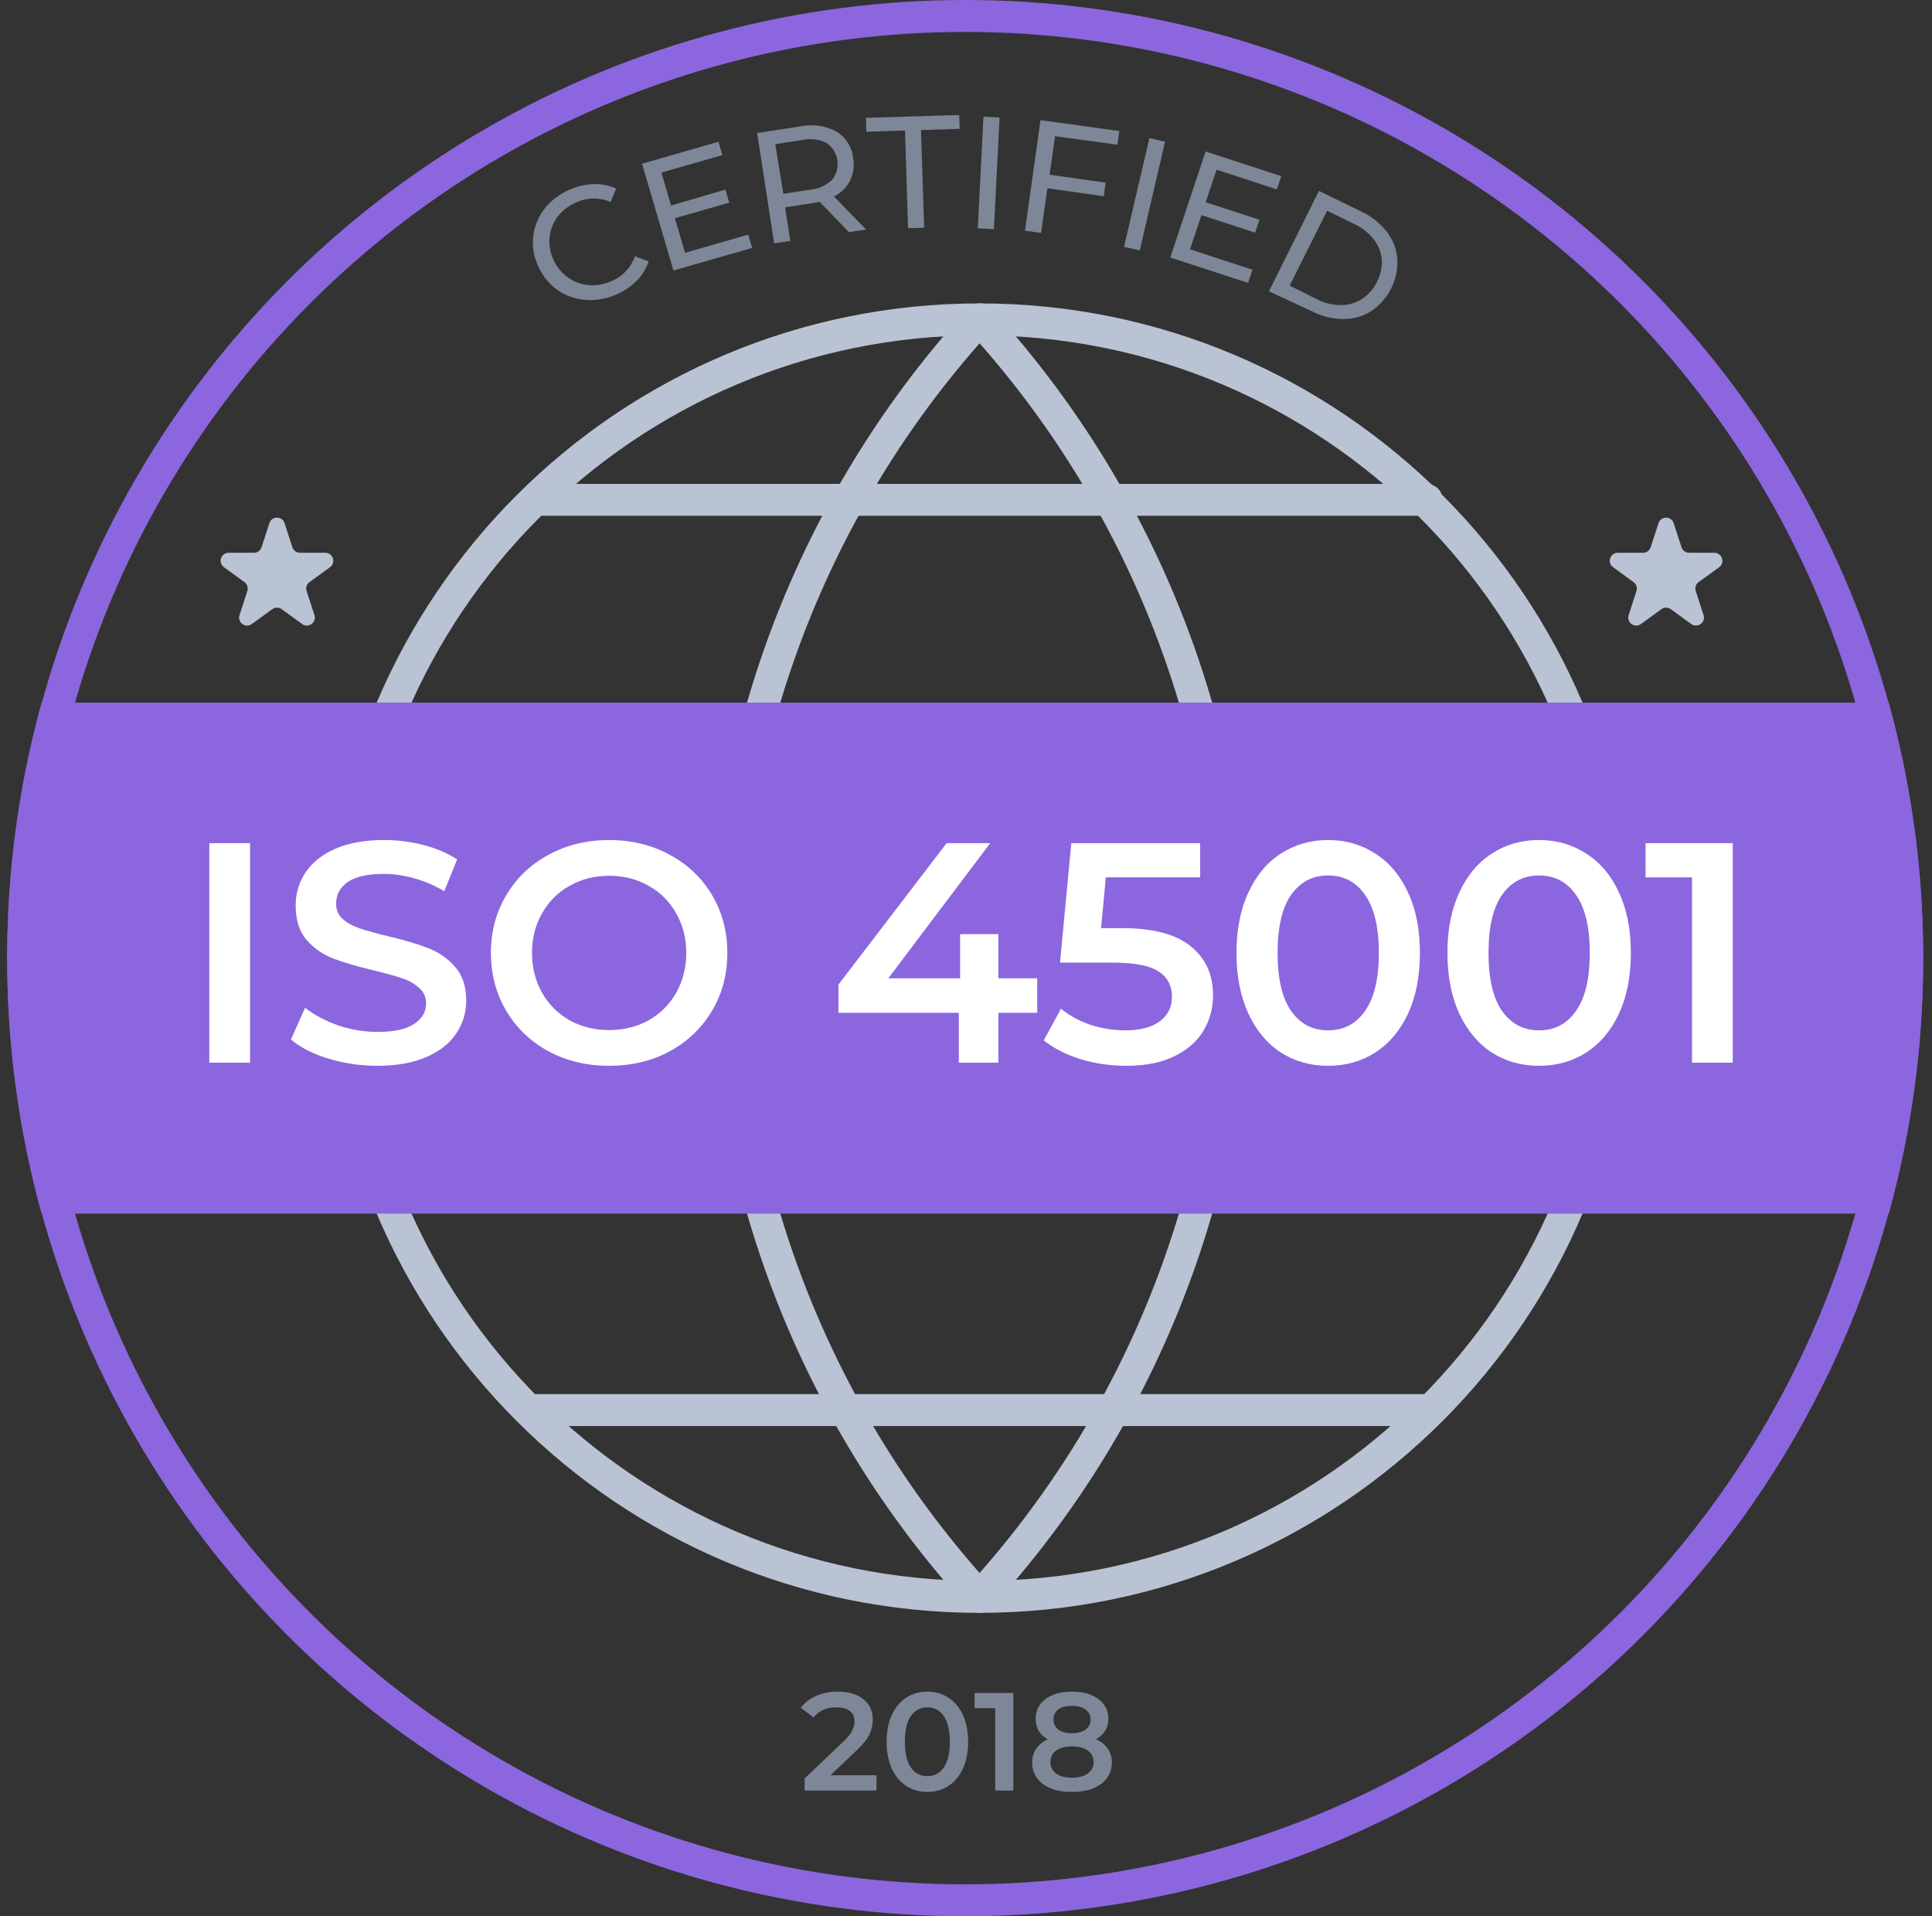 <svg xmlns="http://www.w3.org/2000/svg" width="121" height="120" viewBox="0 0 121 120" fill="none"><rect x="0" y="0" width="121" height="120" fill="#333333" stroke="none"/><circle cx="60.449" cy="60" r="59" stroke="#8C66DE" stroke-width="2"></circle><path d="M61.352 100C83.443 100 101.352 82.091 101.352 60C101.352 37.908 83.443 20 61.352 20C39.26 20 21.352 37.908 21.352 60C21.352 82.091 39.26 100 61.352 100Z" stroke="#BAC3D3" stroke-width="2" stroke-linecap="round" stroke-linejoin="round"></path><path d="M21.352 60H101.352" stroke="#BAC3D3" stroke-width="2" stroke-linecap="round" stroke-linejoin="round"></path><path d="M33.648 88.3L89.348 88.3" stroke="#BAC3D3" stroke-width="2" stroke-linecap="round" stroke-linejoin="round"></path><path d="M33.648 31.3L89.348 31.3" stroke="#BAC3D3" stroke-width="2" stroke-linecap="round" stroke-linejoin="round"></path><path d="M61.352 20C71.357 30.953 77.043 45.168 77.352 60C77.043 74.832 71.357 89.046 61.352 100C51.346 89.046 45.661 74.832 45.352 60C45.661 45.168 51.346 30.953 61.352 20Z" stroke="#BAC3D3" stroke-width="2" stroke-linecap="round" stroke-linejoin="round"></path><path fill-rule="evenodd" clip-rule="evenodd" d="M118.292 76C119.698 70.906 120.449 65.541 120.449 60C120.449 54.459 119.698 49.094 118.292 44H2.606C1.2 49.094 0.449 54.459 0.449 60C0.449 65.541 1.2 70.906 2.606 76H118.292Z" fill="#8C66DE"></path><path d="M108.521 52.8V66.546H105.969V54.941H103.062V52.8H108.521Z" fill="white"></path><path d="M96.386 66.742C95.287 66.742 94.305 66.467 93.441 65.918C92.577 65.355 91.896 64.543 91.398 63.483C90.901 62.409 90.652 61.139 90.652 59.673C90.652 58.207 90.901 56.944 91.398 55.883C91.896 54.81 92.577 53.998 93.441 53.448C94.305 52.886 95.287 52.604 96.386 52.604C97.486 52.604 98.468 52.886 99.332 53.448C100.209 53.998 100.896 54.81 101.393 55.883C101.891 56.944 102.14 58.207 102.14 59.673C102.14 61.139 101.891 62.409 101.393 63.483C100.896 64.543 100.209 65.355 99.332 65.918C98.468 66.467 97.486 66.742 96.386 66.742ZM96.386 64.523C97.368 64.523 98.14 64.118 98.703 63.306C99.279 62.494 99.567 61.283 99.567 59.673C99.567 58.063 99.279 56.852 98.703 56.04C98.14 55.229 97.368 54.823 96.386 54.823C95.417 54.823 94.645 55.229 94.069 56.04C93.506 56.852 93.225 58.063 93.225 59.673C93.225 61.283 93.506 62.494 94.069 63.306C94.645 64.118 95.417 64.523 96.386 64.523Z" fill="white"></path><path d="M83.175 66.742C82.076 66.742 81.094 66.467 80.23 65.918C79.366 65.355 78.685 64.543 78.188 63.483C77.69 62.409 77.441 61.139 77.441 59.673C77.441 58.207 77.69 56.944 78.188 55.883C78.685 54.81 79.366 53.998 80.23 53.448C81.094 52.886 82.076 52.604 83.175 52.604C84.275 52.604 85.257 52.886 86.121 53.448C86.998 53.998 87.685 54.81 88.183 55.883C88.68 56.944 88.929 58.207 88.929 59.673C88.929 61.139 88.68 62.409 88.183 63.483C87.685 64.543 86.998 65.355 86.121 65.918C85.257 66.467 84.275 66.742 83.175 66.742ZM83.175 64.523C84.157 64.523 84.929 64.118 85.492 63.306C86.068 62.494 86.356 61.283 86.356 59.673C86.356 58.063 86.068 56.852 85.492 56.04C84.929 55.229 84.157 54.823 83.175 54.823C82.207 54.823 81.434 55.229 80.858 56.04C80.295 56.852 80.014 58.063 80.014 59.673C80.014 61.283 80.295 62.494 80.858 63.306C81.434 64.118 82.207 64.523 83.175 64.523Z" fill="white"></path><path d="M70.276 58.122C72.214 58.122 73.647 58.501 74.577 59.261C75.506 60.007 75.971 61.028 75.971 62.324C75.971 63.149 75.768 63.895 75.362 64.562C74.956 65.23 74.348 65.76 73.536 66.153C72.724 66.546 71.723 66.742 70.532 66.742C69.55 66.742 68.601 66.605 67.684 66.33C66.768 66.042 65.996 65.649 65.367 65.152L66.447 63.168C66.958 63.587 67.567 63.921 68.273 64.17C68.993 64.405 69.733 64.523 70.492 64.523C71.395 64.523 72.103 64.34 72.613 63.973C73.137 63.594 73.398 63.077 73.398 62.422C73.398 61.715 73.117 61.185 72.554 60.832C72.004 60.465 71.055 60.282 69.707 60.282H66.388L67.095 52.8H75.166V54.941H69.255L68.961 58.122H70.276Z" fill="white"></path><path d="M64.961 63.424H62.526V66.546H60.052V63.424H52.512V61.656L59.286 52.8H62.016L55.634 61.264H60.131V58.495H62.526V61.264H64.961V63.424Z" fill="white"></path><path d="M38.149 66.742C36.748 66.742 35.485 66.441 34.359 65.839C33.233 65.224 32.35 64.379 31.708 63.306C31.067 62.219 30.746 61.008 30.746 59.673C30.746 58.338 31.067 57.133 31.708 56.06C32.35 54.974 33.233 54.129 34.359 53.527C35.485 52.912 36.748 52.604 38.149 52.604C39.55 52.604 40.813 52.912 41.939 53.527C43.065 54.129 43.948 54.967 44.59 56.04C45.231 57.114 45.552 58.325 45.552 59.673C45.552 61.022 45.231 62.232 44.59 63.306C43.948 64.379 43.065 65.224 41.939 65.839C40.813 66.441 39.55 66.742 38.149 66.742ZM38.149 64.504C39.065 64.504 39.89 64.301 40.623 63.895C41.356 63.476 41.932 62.9 42.351 62.167C42.77 61.421 42.98 60.59 42.98 59.673C42.98 58.757 42.77 57.932 42.351 57.199C41.932 56.453 41.356 55.877 40.623 55.471C39.89 55.052 39.065 54.843 38.149 54.843C37.233 54.843 36.408 55.052 35.675 55.471C34.942 55.877 34.366 56.453 33.947 57.199C33.528 57.932 33.319 58.757 33.319 59.673C33.319 60.59 33.528 61.421 33.947 62.167C34.366 62.9 34.942 63.476 35.675 63.895C36.408 64.301 37.233 64.504 38.149 64.504Z" fill="white"></path><path d="M23.642 66.742C22.582 66.742 21.554 66.592 20.559 66.291C19.578 65.99 18.799 65.59 18.223 65.093L19.106 63.109C19.669 63.555 20.357 63.921 21.168 64.209C21.993 64.484 22.818 64.621 23.642 64.621C24.663 64.621 25.423 64.458 25.92 64.131C26.431 63.803 26.686 63.371 26.686 62.834C26.686 62.442 26.542 62.121 26.254 61.872C25.979 61.611 25.626 61.408 25.194 61.264C24.762 61.12 24.172 60.956 23.426 60.773C22.379 60.524 21.528 60.275 20.874 60.027C20.232 59.778 19.676 59.392 19.204 58.868C18.746 58.331 18.517 57.611 18.517 56.708C18.517 55.949 18.72 55.261 19.126 54.646C19.545 54.018 20.167 53.52 20.991 53.154C21.829 52.787 22.85 52.604 24.055 52.604C24.892 52.604 25.717 52.709 26.529 52.918C27.34 53.128 28.041 53.429 28.63 53.822L27.825 55.805C27.223 55.451 26.594 55.183 25.94 55C25.285 54.816 24.65 54.725 24.035 54.725C23.027 54.725 22.274 54.895 21.777 55.235C21.293 55.576 21.05 56.027 21.05 56.59C21.05 56.983 21.188 57.304 21.463 57.552C21.751 57.801 22.111 57.998 22.543 58.142C22.975 58.285 23.564 58.449 24.31 58.632C25.331 58.868 26.169 59.117 26.823 59.379C27.478 59.627 28.034 60.014 28.492 60.537C28.964 61.061 29.199 61.768 29.199 62.658C29.199 63.417 28.99 64.104 28.571 64.72C28.165 65.335 27.543 65.826 26.706 66.192C25.868 66.559 24.847 66.742 23.642 66.742Z" fill="white"></path><path d="M13.109 52.8H15.662V66.546H13.109V52.8Z" fill="white"></path><path d="M68.642 108.916C68.962 109.061 69.206 109.259 69.375 109.509C69.549 109.753 69.636 110.041 69.636 110.373C69.636 110.745 69.532 111.071 69.322 111.35C69.119 111.63 68.828 111.845 68.45 111.996C68.071 112.142 67.632 112.214 67.132 112.214C66.631 112.214 66.192 112.142 65.814 111.996C65.442 111.845 65.154 111.63 64.95 111.35C64.746 111.071 64.644 110.745 64.644 110.373C64.644 110.041 64.729 109.753 64.898 109.509C65.066 109.259 65.308 109.061 65.622 108.916C65.378 108.782 65.189 108.607 65.055 108.392C64.927 108.171 64.863 107.918 64.863 107.633C64.863 107.289 64.956 106.99 65.142 106.734C65.334 106.478 65.602 106.28 65.945 106.14C66.288 106.001 66.684 105.931 67.132 105.931C67.586 105.931 67.984 106.001 68.327 106.14C68.671 106.28 68.938 106.478 69.13 106.734C69.322 106.99 69.418 107.289 69.418 107.633C69.418 107.918 69.351 108.168 69.218 108.383C69.084 108.598 68.892 108.776 68.642 108.916ZM67.132 106.821C66.777 106.821 66.495 106.897 66.285 107.048C66.082 107.199 65.98 107.412 65.98 107.685C65.98 107.947 66.082 108.156 66.285 108.313C66.495 108.465 66.777 108.54 67.132 108.54C67.493 108.54 67.778 108.465 67.987 108.313C68.197 108.156 68.301 107.947 68.301 107.685C68.301 107.412 68.194 107.199 67.978 107.048C67.769 106.897 67.487 106.821 67.132 106.821ZM67.132 111.324C67.551 111.324 67.882 111.237 68.127 111.062C68.371 110.888 68.493 110.646 68.493 110.338C68.493 110.036 68.371 109.797 68.127 109.622C67.882 109.448 67.551 109.361 67.132 109.361C66.713 109.361 66.384 109.448 66.146 109.622C65.907 109.797 65.788 110.036 65.788 110.338C65.788 110.646 65.907 110.888 66.146 111.062C66.384 111.237 66.713 111.324 67.132 111.324Z" fill="#7E8798"></path><path d="M63.465 106.018V112.127H62.331V106.969H61.039V106.018H63.465Z" fill="#7E8798"></path><path d="M58.076 112.214C57.587 112.214 57.151 112.092 56.767 111.848C56.383 111.598 56.08 111.237 55.859 110.766C55.638 110.289 55.527 109.724 55.527 109.073C55.527 108.421 55.638 107.86 55.859 107.388C56.08 106.911 56.383 106.55 56.767 106.306C57.151 106.056 57.587 105.931 58.076 105.931C58.564 105.931 59.001 106.056 59.385 106.306C59.775 106.55 60.08 106.911 60.301 107.388C60.522 107.86 60.633 108.421 60.633 109.073C60.633 109.724 60.522 110.289 60.301 110.766C60.08 111.237 59.775 111.598 59.385 111.848C59.001 112.092 58.564 112.214 58.076 112.214ZM58.076 111.228C58.512 111.228 58.855 111.048 59.105 110.687C59.361 110.326 59.489 109.788 59.489 109.073C59.489 108.357 59.361 107.819 59.105 107.458C58.855 107.097 58.512 106.917 58.076 106.917C57.645 106.917 57.302 107.097 57.046 107.458C56.796 107.819 56.671 108.357 56.671 109.073C56.671 109.788 56.796 110.326 57.046 110.687C57.302 111.048 57.645 111.228 58.076 111.228Z" fill="#7E8798"></path><path d="M54.895 111.167V112.127H50.392V111.368L52.818 109.064C53.092 108.802 53.275 108.575 53.368 108.383C53.467 108.185 53.516 107.99 53.516 107.798C53.516 107.513 53.42 107.295 53.228 107.144C53.036 106.993 52.754 106.917 52.382 106.917C51.759 106.917 51.282 107.129 50.95 107.554L50.156 106.943C50.395 106.623 50.715 106.376 51.116 106.201C51.523 106.021 51.977 105.931 52.478 105.931C53.141 105.931 53.67 106.088 54.066 106.402C54.462 106.716 54.66 107.144 54.66 107.685C54.66 108.017 54.59 108.328 54.45 108.619C54.31 108.91 54.043 109.241 53.647 109.614L52.015 111.167H54.895Z" fill="#7E8798"></path><path fill-rule="evenodd" clip-rule="evenodd" d="M56.682 8.174L54.26 8.248L54.234 7.38L60.074 7.2L60.104 8.069L57.681 8.144L57.878 14.259L56.869 14.289L56.682 8.174ZM51.332 12.636L53.164 14.533L54.249 14.379L52.23 12.307C52.666 12.09 53.02 11.74 53.24 11.309C53.452 10.865 53.517 10.368 53.426 9.886C53.392 9.549 53.279 9.224 53.097 8.938C52.915 8.651 52.668 8.41 52.377 8.233C51.693 7.869 50.901 7.756 50.141 7.914L47.42 8.328L48.485 15.237L49.495 15.088L49.172 12.986L50.898 12.721C51.004 12.706 51.145 12.676 51.332 12.636ZM52.409 10.674C52.353 10.884 52.255 11.082 52.119 11.254C51.751 11.61 51.27 11.83 50.757 11.878L49.061 12.137L48.556 9.027L50.252 8.767C50.763 8.654 51.298 8.719 51.766 8.952C51.947 9.076 52.1 9.236 52.217 9.421C52.333 9.606 52.41 9.812 52.443 10.028C52.476 10.243 52.465 10.463 52.409 10.674ZM46.862 14.693L47.104 15.527L42.179 16.94L40.21 10.255L45 8.877L45.242 9.711L41.426 10.809L42.027 12.871L45.434 11.873L45.671 12.691L42.269 13.665L42.905 15.832L46.862 14.693ZM36.63 18.777C36 18.724 35.396 18.503 34.884 18.138C34.358 17.754 33.948 17.236 33.697 16.64C33.426 16.055 33.323 15.407 33.4 14.768C33.474 14.148 33.719 13.559 34.106 13.066C34.521 12.546 35.06 12.137 35.676 11.878C36.154 11.667 36.667 11.548 37.19 11.528C37.673 11.515 38.153 11.61 38.593 11.808L38.245 12.646C37.904 12.501 37.536 12.428 37.164 12.433C36.793 12.438 36.426 12.521 36.09 12.676C35.632 12.868 35.232 13.174 34.929 13.565C34.644 13.935 34.469 14.376 34.424 14.838C34.372 15.317 34.451 15.802 34.651 16.241C34.841 16.684 35.148 17.069 35.54 17.354C35.919 17.637 36.369 17.81 36.842 17.853C37.336 17.895 37.833 17.81 38.285 17.609C38.629 17.467 38.939 17.255 39.193 16.987C39.448 16.718 39.643 16.399 39.764 16.051L40.622 16.366C40.471 16.823 40.215 17.24 39.875 17.584C39.509 17.949 39.076 18.24 38.598 18.442C37.982 18.72 37.304 18.835 36.63 18.777ZM62.603 7.36L61.593 7.31L61.24 14.299L62.249 14.349L62.603 7.36ZM66.076 8.528L65.738 10.939L69.245 11.438L69.129 12.287L65.596 11.788L65.203 14.583L64.193 14.449L65.167 7.524L70.103 8.203L69.982 9.062L66.076 8.528ZM72.967 8.872L71.987 8.647L70.398 15.457L71.382 15.681L72.967 8.872ZM78.443 16.89L78.166 17.713L73.296 16.126L75.506 9.486L80.245 11.029L79.968 11.858L76.192 10.624L75.511 12.666L78.877 13.76L78.61 14.568L75.244 13.47L74.532 15.612L78.443 16.89ZM85.273 13.255L82.604 11.953L79.474 18.243L82.144 19.481C82.755 19.803 83.436 19.974 84.128 19.98C84.749 19.983 85.359 19.809 85.884 19.481C86.416 19.12 86.845 18.631 87.13 18.059C87.415 17.487 87.548 16.853 87.514 16.216C87.465 15.6 87.237 15.01 86.858 14.518C86.44 13.978 85.897 13.544 85.273 13.255ZM83.996 19.106C83.469 19.109 82.949 18.984 82.482 18.742L80.772 17.883L83.118 13.196L84.829 14.034C85.302 14.253 85.716 14.58 86.035 14.988C86.325 15.353 86.5 15.794 86.54 16.256C86.567 16.736 86.465 17.215 86.242 17.644C86.036 18.079 85.713 18.45 85.309 18.717C84.92 18.972 84.463 19.108 83.996 19.106Z" fill="#7E8798"></path><path d="M16.871 32.763C17.021 32.303 17.673 32.303 17.822 32.763L18.312 34.271C18.379 34.477 18.571 34.617 18.788 34.617H20.373C20.858 34.617 21.059 35.236 20.667 35.521L19.384 36.453C19.209 36.58 19.136 36.806 19.203 37.012L19.693 38.52C19.842 38.98 19.315 39.363 18.923 39.079L17.641 38.147C17.465 38.019 17.228 38.019 17.053 38.147L15.771 39.079C15.379 39.363 14.851 38.98 15.001 38.52L15.491 37.012C15.558 36.806 15.485 36.58 15.309 36.453L14.027 35.521C13.635 35.236 13.836 34.617 14.321 34.617H15.906C16.122 34.617 16.314 34.477 16.381 34.271L16.871 32.763Z" fill="#BAC3D3"></path><path d="M103.871 32.763C104.021 32.303 104.673 32.303 104.822 32.763L105.312 34.271C105.379 34.477 105.571 34.617 105.788 34.617H107.373C107.857 34.617 108.059 35.236 107.667 35.521L106.384 36.453C106.209 36.58 106.136 36.806 106.203 37.012L106.693 38.52C106.842 38.98 106.315 39.363 105.923 39.079L104.641 38.147C104.466 38.019 104.228 38.019 104.053 38.147L102.77 39.079C102.379 39.363 101.851 38.98 102.001 38.52L102.491 37.012C102.558 36.806 102.485 36.58 102.309 36.453L101.027 35.521C100.635 35.236 100.836 34.617 101.321 34.617H102.906C103.123 34.617 103.315 34.477 103.381 34.271L103.871 32.763Z" fill="#BAC3D3"></path></svg>